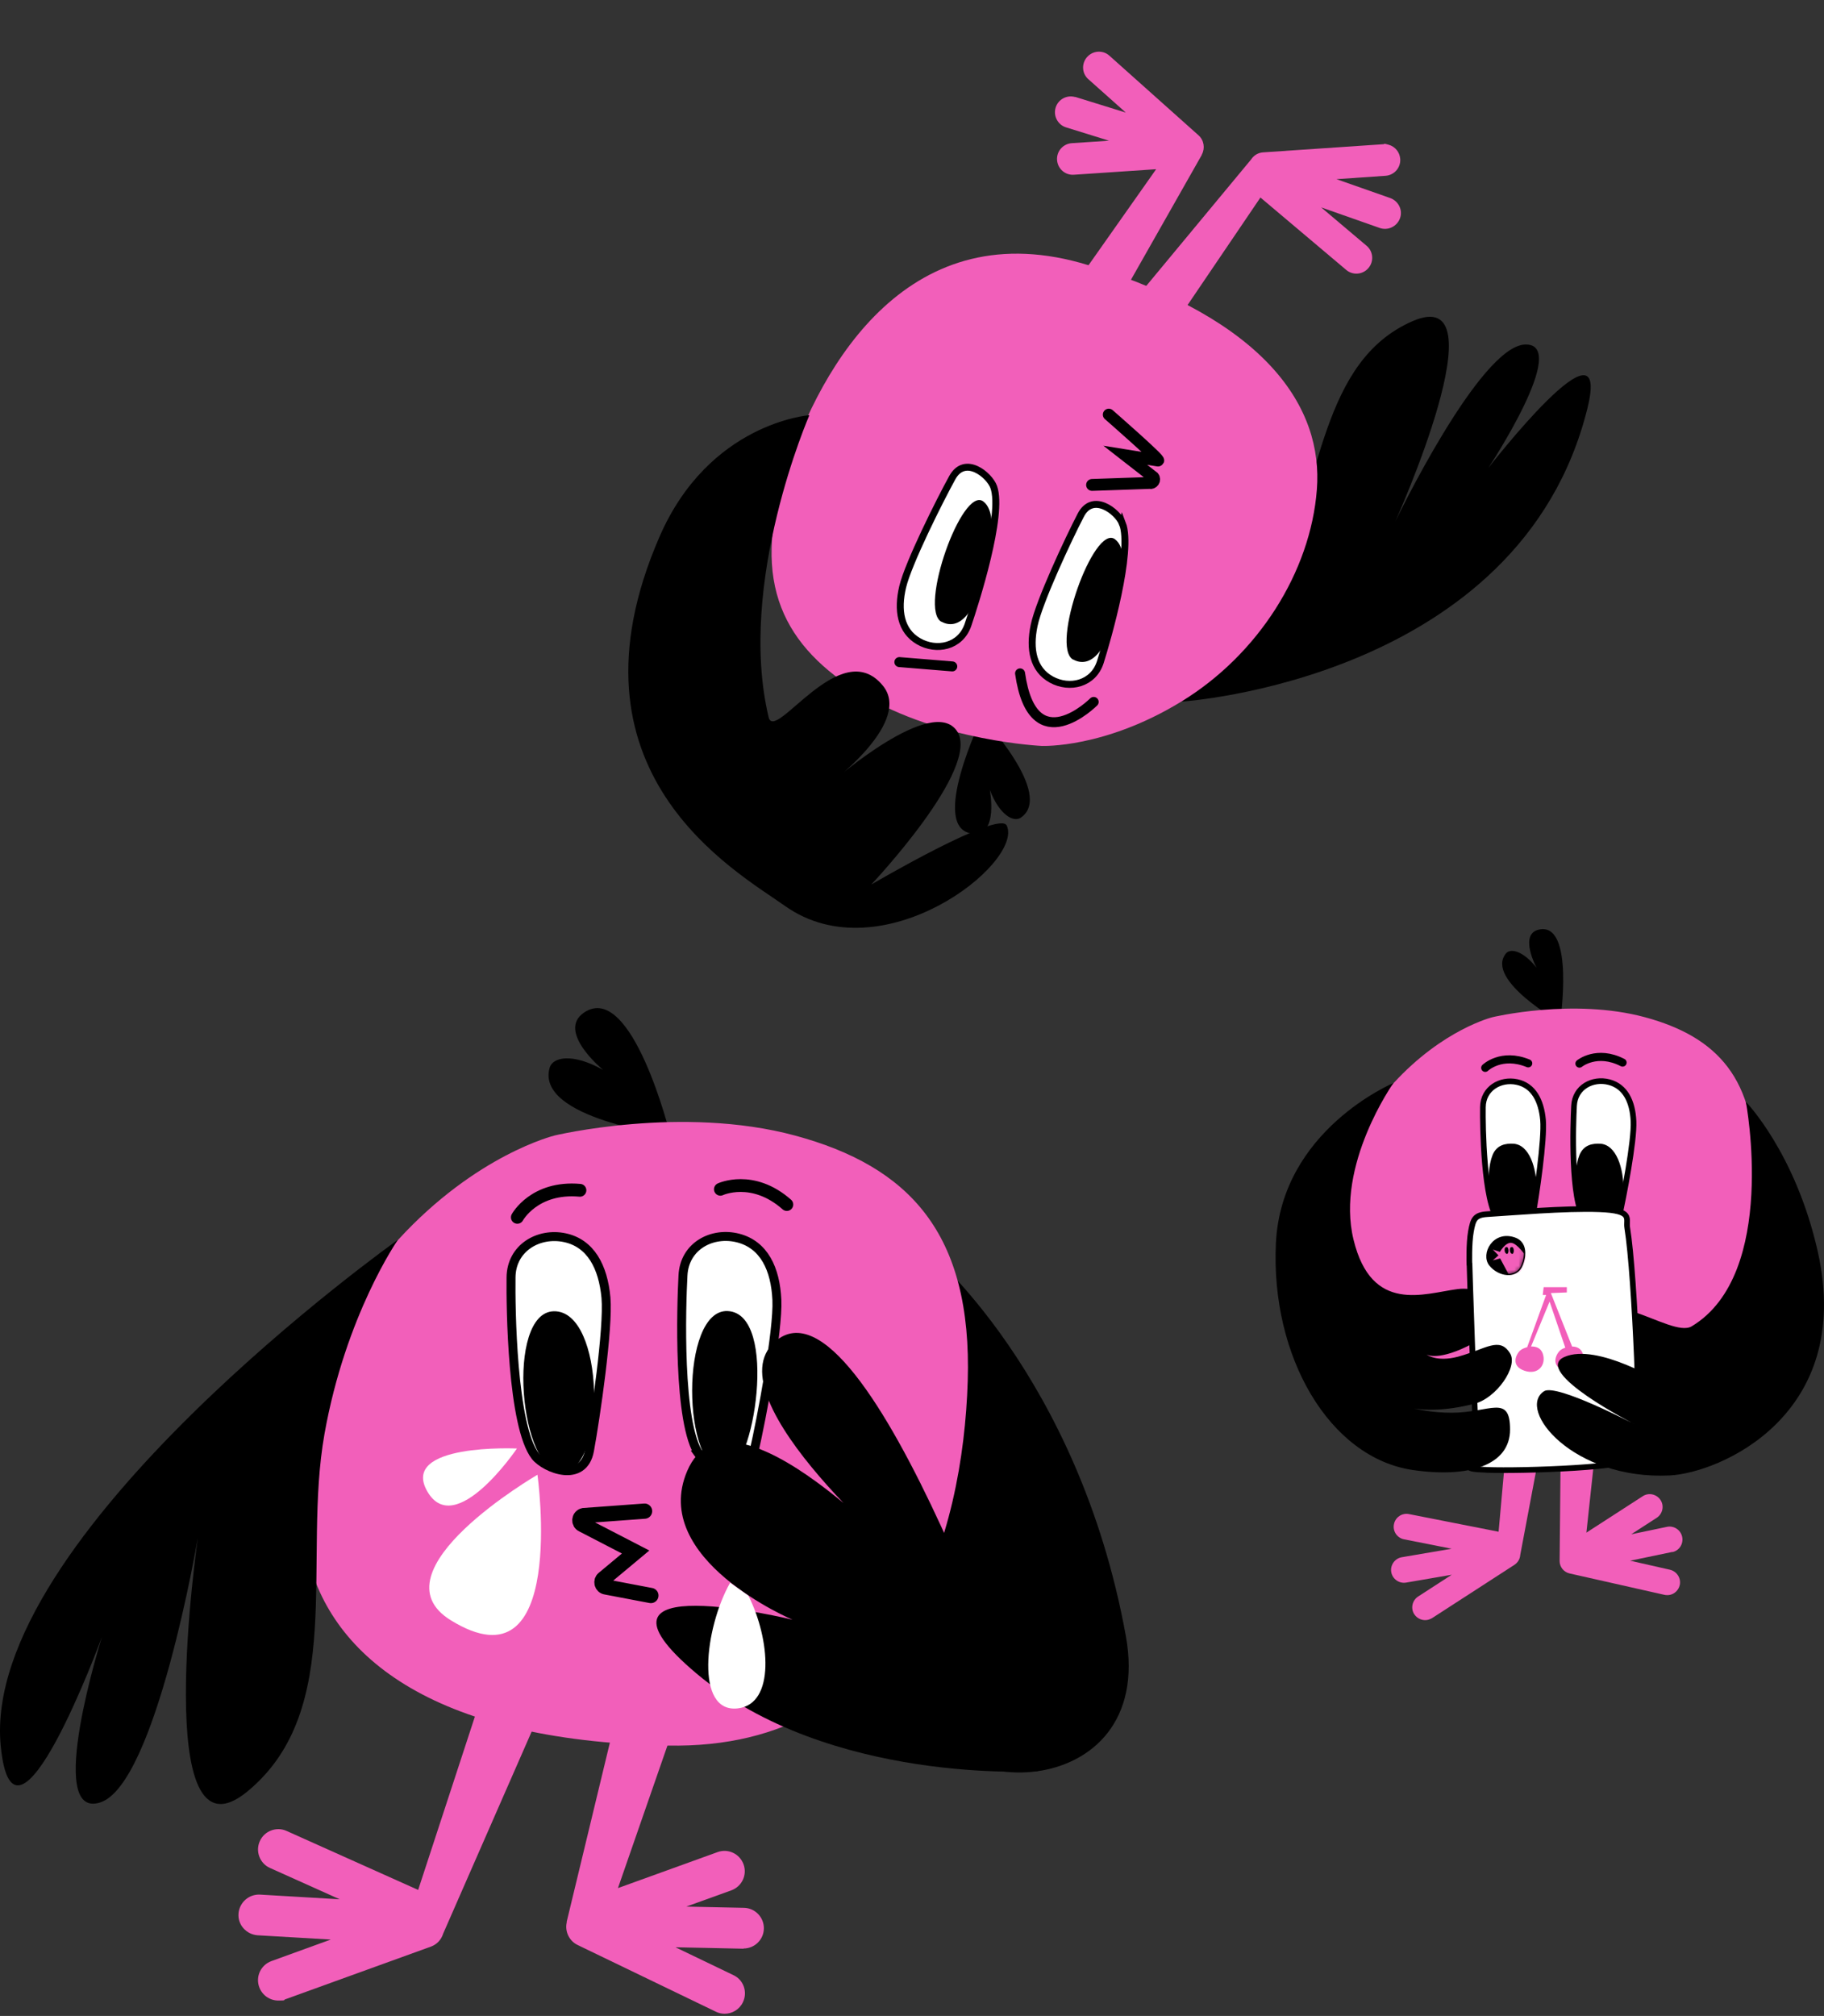 <?xml version="1.0" encoding="UTF-8"?> <svg xmlns="http://www.w3.org/2000/svg" width="439" height="485" viewBox="0 0 439 485" fill="none"><rect x="0" y="0" width="439" height="485" fill="#333333" stroke="none"/><path d="M231.568 159.78C231.568 159.78 216.932 174.475 213.851 152.912" stroke="black" stroke-width="2.399" stroke-miterlimit="10" stroke-linecap="round"></path><path d="M284.363 168.792C284.363 168.792 365.879 163.586 382.061 98.231C388.042 74.079 358.215 112.581 358.215 112.581C358.215 112.581 378.074 82.588 367.095 82.883C356.116 83.179 335.813 125.484 335.813 125.484C335.813 125.484 361.883 67.641 339.898 77.296C317.914 86.951 318.204 116.032 307.654 137.605C297.692 157.96 284.41 168.766 284.41 168.766L284.363 168.792Z" fill="black"></path><path d="M236.349 172.522C236.349 172.522 223.34 199.489 234.124 200.564C240.405 201.178 238.222 190.014 238.222 190.014C240.578 196.157 243.966 197.882 245.688 196.713C253.864 191.136 236.349 172.522 236.349 172.522Z" fill="black"></path><path d="M250.876 179.464C250.876 179.464 226.305 178.394 207.469 167.006C188.632 155.618 180.564 140.388 189.095 113.838C197.637 87.252 219.203 50.618 261.967 63.803C304.73 76.987 318.502 98.014 316.941 117.809C315.406 137.651 302.772 157.517 284.326 168.782C265.871 180.083 250.839 179.453 250.839 179.453L250.876 179.464Z" fill="#F25FBA"></path><path d="M273.354 71.746L283.034 77.495L303.363 47.518L323.997 64.928C325.586 66.295 328.023 66.084 329.354 64.485C330.721 62.896 330.509 60.459 328.91 59.128L317.974 49.889L332.08 54.848C334.061 55.536 336.223 54.492 336.947 52.522C337.671 50.55 336.591 48.379 334.62 47.654L321.664 43.104L333.465 42.292C335.568 42.143 337.155 40.34 337.006 38.237C336.887 36.579 335.759 35.265 334.259 34.834C332.758 34.404 333.396 34.666 332.951 34.697L304.025 36.655C302.775 36.732 301.754 37.39 301.12 38.357L273.438 71.73L273.354 71.746Z" fill="#F25FBA"></path><path d="M258.762 23.347C256.785 22.78 254.687 23.881 254.072 25.884C253.458 27.886 254.585 30.032 256.588 30.646L266.919 33.849L257.953 34.445C255.851 34.594 254.264 36.397 254.413 38.5C254.562 40.602 256.365 42.19 258.467 42.04L278.261 40.709L259.012 68.025L267.816 75.029L289.217 37.317L289.238 37.244L289.259 37.171C290.087 35.666 289.776 33.714 288.449 32.541L267.006 13.393C266.567 12.99 266.05 12.723 265.537 12.576C264.183 12.187 262.645 12.578 261.645 13.716C260.241 15.294 260.379 17.711 261.968 19.078L270.96 27.086L258.845 23.332C258.845 23.332 258.809 23.321 258.772 23.311L258.762 23.347Z" fill="#F25FBA"></path><path d="M229.193 160.326L216.458 159.286" stroke="black" stroke-width="2.399" stroke-miterlimit="10" stroke-linecap="round"></path><path d="M263.227 168.866C263.227 168.866 248.591 183.562 245.51 161.999" stroke="black" stroke-width="2.399" stroke-miterlimit="10" stroke-linecap="round"></path><path d="M262.84 116.662L276.643 116.186C277.448 116.418 278.119 115.461 277.597 114.796L270.83 109.526L278.705 110.796C279.788 111.028 266.861 99.751 266.861 99.751" stroke="black" stroke-width="2.856" stroke-miterlimit="10" stroke-linecap="round"></path><path d="M270.125 125.923C269.003 123.066 262.984 118.367 260.111 123.96C257.201 129.542 250.049 144.801 248.891 150.49C247.697 156.169 248.664 161.082 253.044 163.488C257.425 165.894 263.153 164.567 264.833 159.265C266.514 153.964 272.706 132.527 270.135 125.886L270.125 125.923Z" fill="white" stroke="black" stroke-width="1.675" stroke-miterlimit="10"></path><path d="M258.275 158.651C260.016 159.626 262.343 159.66 264.517 156.916C268.085 152.355 273.484 133.542 268.357 129.734C263.231 125.925 252.745 155.558 258.265 158.687L258.275 158.651Z" fill="black"></path><path d="M239.166 117.156C238.129 114.284 232.246 109.386 229.19 114.927C226.134 120.467 218.61 135.501 217.259 141.174C215.919 146.811 216.755 151.765 221.067 154.27C225.379 156.775 231.139 155.616 232.965 150.356C234.755 145.086 241.57 123.828 239.166 117.156Z" fill="white" stroke="black" stroke-width="1.675" stroke-miterlimit="10"></path><path d="M194.76 99.895C194.76 99.895 170.646 101.65 158.699 129.2C134.121 185.847 176.977 209.476 188.892 217.927C212.226 234.488 246.344 207.676 242.322 198.639C240.564 194.688 209.694 212.805 209.694 212.805C209.694 212.805 236.204 184.76 230.346 175.909C224.451 167.047 200.728 187.731 200.728 187.731C200.728 187.731 219.506 173.511 212.492 164.961C202.323 152.496 186.491 178.812 184.997 172.559C177.248 140.07 194.807 99.869 194.807 99.869L194.76 99.895Z" fill="black"></path><path d="M226.58 149.554C228.321 150.529 230.648 150.563 232.822 147.819C236.389 143.258 241.789 124.445 236.662 120.637C231.536 116.828 221.05 146.461 226.57 149.59L226.58 149.554Z" fill="black"></path><path d="M222.981 300.692C222.981 300.692 259.569 330.775 270.967 393.583C278.402 434.525 223.274 434.574 221.22 408.111C217.698 362.57 223.029 300.692 223.029 300.692H222.981Z" fill="black"></path><path d="M161.347 273.152C161.347 273.152 152.102 235.781 140.558 243.607C133.856 248.156 145.156 257.401 145.156 257.401C137.769 253.244 133.025 254.32 132.291 256.863C128.769 269.092 161.347 273.152 161.347 273.152Z" fill="black"></path><path d="M133.367 273.201C133.367 273.201 164.086 265.815 191.381 273.201C218.676 280.587 234.035 296.534 232.91 332.34C231.785 368.195 218.138 421.073 160.662 419.948C103.186 418.823 78.728 397.74 73.641 372.744C68.505 347.7 77.065 318.693 95.849 298.246C114.632 277.75 133.416 273.201 133.416 273.201H133.367Z" fill="#F25FBA"></path><path d="M129.111 414.127L115.121 410.459L100.642 454.678L68.994 440.493C66.548 439.368 63.613 440.493 62.537 442.939C61.412 445.384 62.537 448.319 64.983 449.395L81.761 456.929L62.586 455.803C59.896 455.657 57.597 457.711 57.401 460.402C57.205 463.092 59.309 465.391 61.999 465.587L79.609 466.614L65.325 471.799C62.782 472.728 61.461 475.516 62.39 478.06C63.124 480.066 64.983 481.289 66.988 481.289C68.994 481.289 68.114 481.191 68.651 480.995L103.675 468.326C105.192 467.788 106.219 466.614 106.659 465.195L129.013 414.176L129.111 414.127Z" fill="#F25FBA"></path><path d="M178.956 468.766C181.598 468.766 183.799 466.663 183.848 463.972C183.897 461.282 181.745 459.032 179.054 458.983L165.162 458.689L176.021 454.776C178.565 453.847 179.886 451.058 178.956 448.515C178.027 445.971 175.239 444.651 172.695 445.58L148.726 454.238L162.814 413.687L149.46 408.159L136.4 462.309V462.407V462.505C135.911 464.657 136.987 466.956 139.041 467.934L172.304 483.979C172.989 484.321 173.722 484.468 174.407 484.468C176.217 484.468 177.978 483.441 178.81 481.68C179.984 479.234 178.956 476.299 176.511 475.174L162.57 468.472L178.859 468.815C178.859 468.815 178.907 468.815 178.956 468.815V468.766Z" fill="#F25FBA"></path><path d="M173.38 286.115C173.38 286.115 181.109 282.495 189.375 289.784" stroke="black" stroke-width="3.082" stroke-miterlimit="10" stroke-linecap="round"></path><path d="M124.513 292.865C124.513 292.865 128.573 285.381 139.579 286.36" stroke="black" stroke-width="3.082" stroke-miterlimit="10" stroke-linecap="round"></path><path d="M168.342 350.048C170.641 353.227 179.641 357.189 181.451 349.314C183.261 341.438 187.321 320.16 186.978 312.725C186.636 305.29 183.897 299.469 177.684 297.855C171.472 296.24 164.722 299.713 164.379 306.855C163.988 313.997 163.059 342.661 168.39 350.048H168.342Z" fill="white" stroke="black" stroke-width="2.152" stroke-miterlimit="10"></path><path d="M175.141 315.415C163.597 314.877 164.037 354.01 174.603 354.156C181.402 354.254 187.565 316.002 175.141 315.415Z" fill="black"></path><path d="M128.818 350.292C131.264 353.374 140.411 356.945 141.878 348.971C143.346 340.998 146.476 319.573 145.84 312.187C145.156 304.752 142.172 299.077 135.911 297.757C129.649 296.436 123.046 300.203 122.997 307.344C122.899 314.486 123.241 343.151 128.867 350.341L128.818 350.292Z" fill="white" stroke="black" stroke-width="2.152" stroke-miterlimit="10"></path><path d="M133.269 315.464C121.676 315.758 124.953 354.743 135.47 354.156C145.987 353.569 145.694 315.171 133.269 315.464Z" fill="black"></path><path d="M95.8 298.246C95.8 298.246 -4.673 369.565 0.17 419.997C3.251 451.792 24.53 393.827 24.53 393.827C24.53 393.827 10.637 437.9 24.089 433.645C37.541 429.389 47.618 369.956 47.618 369.956C47.618 369.956 35.927 450.618 59.651 430.905C83.375 411.192 72.712 375.386 78.092 345.009C83.18 316.345 95.751 298.295 95.751 298.295L95.8 298.246Z" fill="black"></path><path d="M249.737 426.112C249.737 426.112 199.55 429.389 167.657 402.632C136.449 376.413 190.745 389.669 190.745 389.669C190.745 389.669 156.26 375.141 165.407 353.863C175.875 329.503 219.703 377.392 219.703 377.392C219.703 377.392 170.836 336.498 186.538 322.753C208.746 303.333 249.786 426.161 249.786 426.161L249.737 426.112Z" fill="black"></path><path d="M129.356 354.793C129.356 354.793 89.343 378.028 108.518 389.816C136.693 407.181 129.356 354.793 129.356 354.793Z" fill="white"></path><path d="M124.415 348.482C124.415 348.482 96.142 347.162 102.844 358.804C109.545 370.445 124.415 348.482 124.415 348.482Z" fill="white"></path><path d="M155.134 363.549L140.46 364.625C139.384 364.869 139.237 366.337 140.215 366.777L152.982 373.381L145.351 379.74C144.52 380.327 144.813 381.647 145.841 381.794L156.651 383.849" stroke="black" stroke-width="3.669" stroke-miterlimit="10" stroke-linecap="round"></path><path d="M175.728 380.767C169.565 391.675 167.217 412.22 177.587 410.997C186.636 409.97 185.364 394.268 180.13 383.898L175.728 380.767Z" fill="white"></path><path d="M375.493 245.933C375.493 245.933 379.087 221.828 370.443 223.625C365.424 224.679 369.823 232.827 369.823 232.827C366.508 228.614 363.441 228.087 362.419 229.419C357.399 235.74 375.524 245.964 375.524 245.964L375.493 245.933Z" fill="black"></path><path d="M359.165 244.725C359.165 244.725 378.623 240.046 395.911 244.725C413.2 249.403 422.929 259.504 422.216 282.183C421.503 304.894 412.859 338.387 376.454 337.674C340.049 336.962 324.557 323.608 321.335 307.775C318.082 291.912 323.504 273.539 335.401 260.588C347.299 247.606 359.196 244.725 359.196 244.725H359.165Z" fill="#F25FBA"></path><path d="M372.457 339.44L363.317 339.161L360.683 368.502L339.119 364.258C337.446 363.917 335.804 365.032 335.494 366.705C335.153 368.378 336.269 370.021 337.942 370.33L349.375 372.592L337.384 374.637C335.711 374.916 334.565 376.527 334.844 378.2C335.122 379.873 336.734 381.02 338.407 380.741L349.406 378.851L341.319 384.087C339.894 385.016 339.46 386.937 340.39 388.363C341.133 389.478 342.465 389.974 343.674 389.695C344.015 389.602 344.355 389.478 344.665 389.292L364.494 376.465C365.331 375.907 365.827 375.04 365.889 374.11L372.426 339.44H372.457Z" fill="#F25FBA"></path><path d="M402.542 373.398C404.184 373.026 405.206 371.415 404.865 369.742C404.525 368.069 402.883 366.984 401.209 367.325L392.596 369.122L398.731 365.156C400.156 364.227 400.59 362.306 399.66 360.881C398.731 359.455 396.81 359.022 395.385 359.951L381.814 368.719L384.726 341.671L375.71 340.153L375.37 375.443V375.505V375.567C375.37 376.961 376.361 378.231 377.786 378.541L400.59 383.684C401.055 383.777 401.519 383.777 401.953 383.684C403.068 383.436 403.998 382.538 404.277 381.36C404.649 379.687 403.595 378.045 401.922 377.642L392.348 375.474L402.48 373.367C402.48 373.367 402.511 373.367 402.542 373.367V373.398Z" fill="#F25FBA"></path><path d="M380.141 255.879C380.141 255.879 384.324 252.44 390.52 255.631" stroke="black" stroke-width="1.952" stroke-miterlimit="10" stroke-linecap="round"></path><path d="M357.461 256.901C357.461 256.901 361.334 253.152 367.81 255.817" stroke="black" stroke-width="1.952" stroke-miterlimit="10" stroke-linecap="round"></path><path d="M381.349 293.399C382.805 295.413 388.506 297.923 389.653 292.935C390.799 287.946 393.371 274.469 393.154 269.759C392.937 265.05 391.202 261.363 387.267 260.34C383.332 259.318 379.056 261.518 378.839 266.041C378.592 270.565 378.003 288.721 381.38 293.399H381.349Z" fill="white" stroke="black" stroke-width="1.363" stroke-miterlimit="10"></path><path d="M385.067 275.15C383.456 275.088 381.132 275.305 380.11 277.97C378.406 282.338 378.623 293.12 385.005 295.444C392.348 298.14 392.937 275.46 385.067 275.15Z" fill="black"></path><path d="M360.591 293.585C362.14 295.537 367.934 297.799 368.863 292.749C369.793 287.698 371.776 274.128 371.373 269.449C370.939 264.74 369.049 261.146 365.083 260.309C361.117 259.473 356.935 261.859 356.904 266.382C356.842 270.906 357.059 289.062 360.622 293.616L360.591 293.585Z" fill="white" stroke="black" stroke-width="1.363" stroke-miterlimit="10"></path><path d="M364.154 275.15C362.542 275.088 360.219 275.305 359.196 277.97C357.492 282.338 357.709 293.12 364.092 295.444C371.435 298.14 372.023 275.46 364.154 275.15Z" fill="black"></path><path d="M353.65 304.12C353.65 304.12 353.495 299.224 354.022 296.281C354.549 293.337 354.952 292.284 357.957 292.098C363.689 291.757 376.671 290.611 384.943 290.921C393.216 291.231 391.295 293.152 391.636 295.32C393.619 307.528 394.92 347.899 394.424 350.408C393.897 353.104 365.951 353.94 357.988 353.631C350.025 353.321 355.881 352.701 355.695 350.935C354.766 341.454 353.681 304.151 353.681 304.151L353.65 304.12Z" fill="white" stroke="black" stroke-width="1.363" stroke-miterlimit="10"></path><path d="M354.611 323.143C346.214 327.667 343.333 325.87 343.333 325.87C343.333 325.87 345.75 327.759 350.893 326.396C357.554 324.599 360.9 321.439 363.441 325.591C365.424 328.813 360.126 336.373 354.89 337.705C340.328 341.423 334.069 336.776 334.069 336.776C334.069 336.776 340.142 339.874 349.375 339.874C358.608 339.874 363.441 335.288 363.441 343.902C363.441 352.515 353.557 355.613 340.08 353.661C319.972 350.749 305.781 326.365 307.083 299.1C308.384 271.835 335.37 260.557 335.37 260.557C335.37 260.557 321.397 280.262 325.766 298.233C330.134 316.203 342.837 311.153 350.8 310.13C351.791 310.006 352.752 310.006 353.681 310.13" fill="black"></path><path d="M380.946 325.653C380.513 324.382 379.459 323.949 378.375 323.949L373.263 311.091L377.104 310.936V309.665H371.527L371.311 311.555H372.116L367.562 324.104C366.849 324.289 366.198 324.599 365.858 324.909C364.835 325.87 363.565 328.627 366.911 329.773C370.288 330.92 372.209 328.255 371.311 325.653C370.846 324.289 369.668 323.887 368.491 323.949L372.953 313.136L376.733 324.227C376.175 324.413 375.741 324.661 375.462 324.909C374.44 325.87 373.17 328.627 376.516 329.773C379.893 330.92 381.814 328.255 380.915 325.653H380.946Z" fill="#F25FBA"></path><path d="M393.185 315.583C398.886 317.473 404.587 320.634 407.158 319.084C428.041 306.536 420.202 265.081 420.202 265.081C420.202 265.081 432.193 277.381 437.522 301.207C446.29 340.68 413.665 354.405 401.829 354.963C378.592 356.078 364.897 339.13 371.621 334.7C374.564 332.779 393.371 342.632 393.371 342.632C393.371 342.632 368.584 329.959 376.516 326.458C384.417 322.988 400.187 332.748 400.187 332.748C400.187 332.748 397.368 331.478 393.866 329.619" fill="black"></path><path d="M358.546 304.336C360.653 307.001 365.052 307.714 366.353 304.336C367.624 300.959 366.787 298.573 364.494 297.83C359.413 296.126 356.47 301.672 358.546 304.336Z" fill="black"></path><mask id="mask0_65_1432" style="mask-type:luminance" maskUnits="userSpaceOnUse" x="357" y="297" width="10" height="10"><path d="M358.546 304.336C360.653 307.001 365.052 307.714 366.353 304.336C367.624 300.959 366.787 298.573 364.494 297.83C359.413 296.126 356.47 301.672 358.546 304.336Z" fill="white"></path></mask><g mask="url(#mask0_65_1432)"><path d="M367.283 302.23C367.283 302.23 365.238 299.193 363.782 299.007C362.326 298.821 360.993 301.176 360.993 301.176L359.289 300.618L360.653 302.013L359.289 303.221L361.055 302.756L363.131 306.629C363.131 306.629 364.154 306.97 365.455 306.288C366.756 305.607 367.283 302.261 367.283 302.261V302.23Z" fill="#F25FBA"></path></g><path d="M358.546 304.336C360.653 307.001 365.052 307.714 366.353 304.336C367.624 300.959 366.787 298.573 364.494 297.83C359.413 296.126 356.47 301.672 358.546 304.336Z" stroke="black" stroke-width="0.31" stroke-miterlimit="10"></path><path d="M362.604 300.03C362.48 300.03 362.295 300.03 362.202 300.246C362.078 300.587 362.078 301.455 362.604 301.641C363.193 301.858 363.255 300.03 362.604 299.999V300.03Z" fill="black"></path><path d="M363.875 300.03C363.751 300.03 363.565 300.03 363.472 300.246C363.348 300.587 363.348 301.455 363.875 301.641C364.463 301.858 364.525 300.03 363.875 299.999V300.03Z" fill="black"></path></svg> 